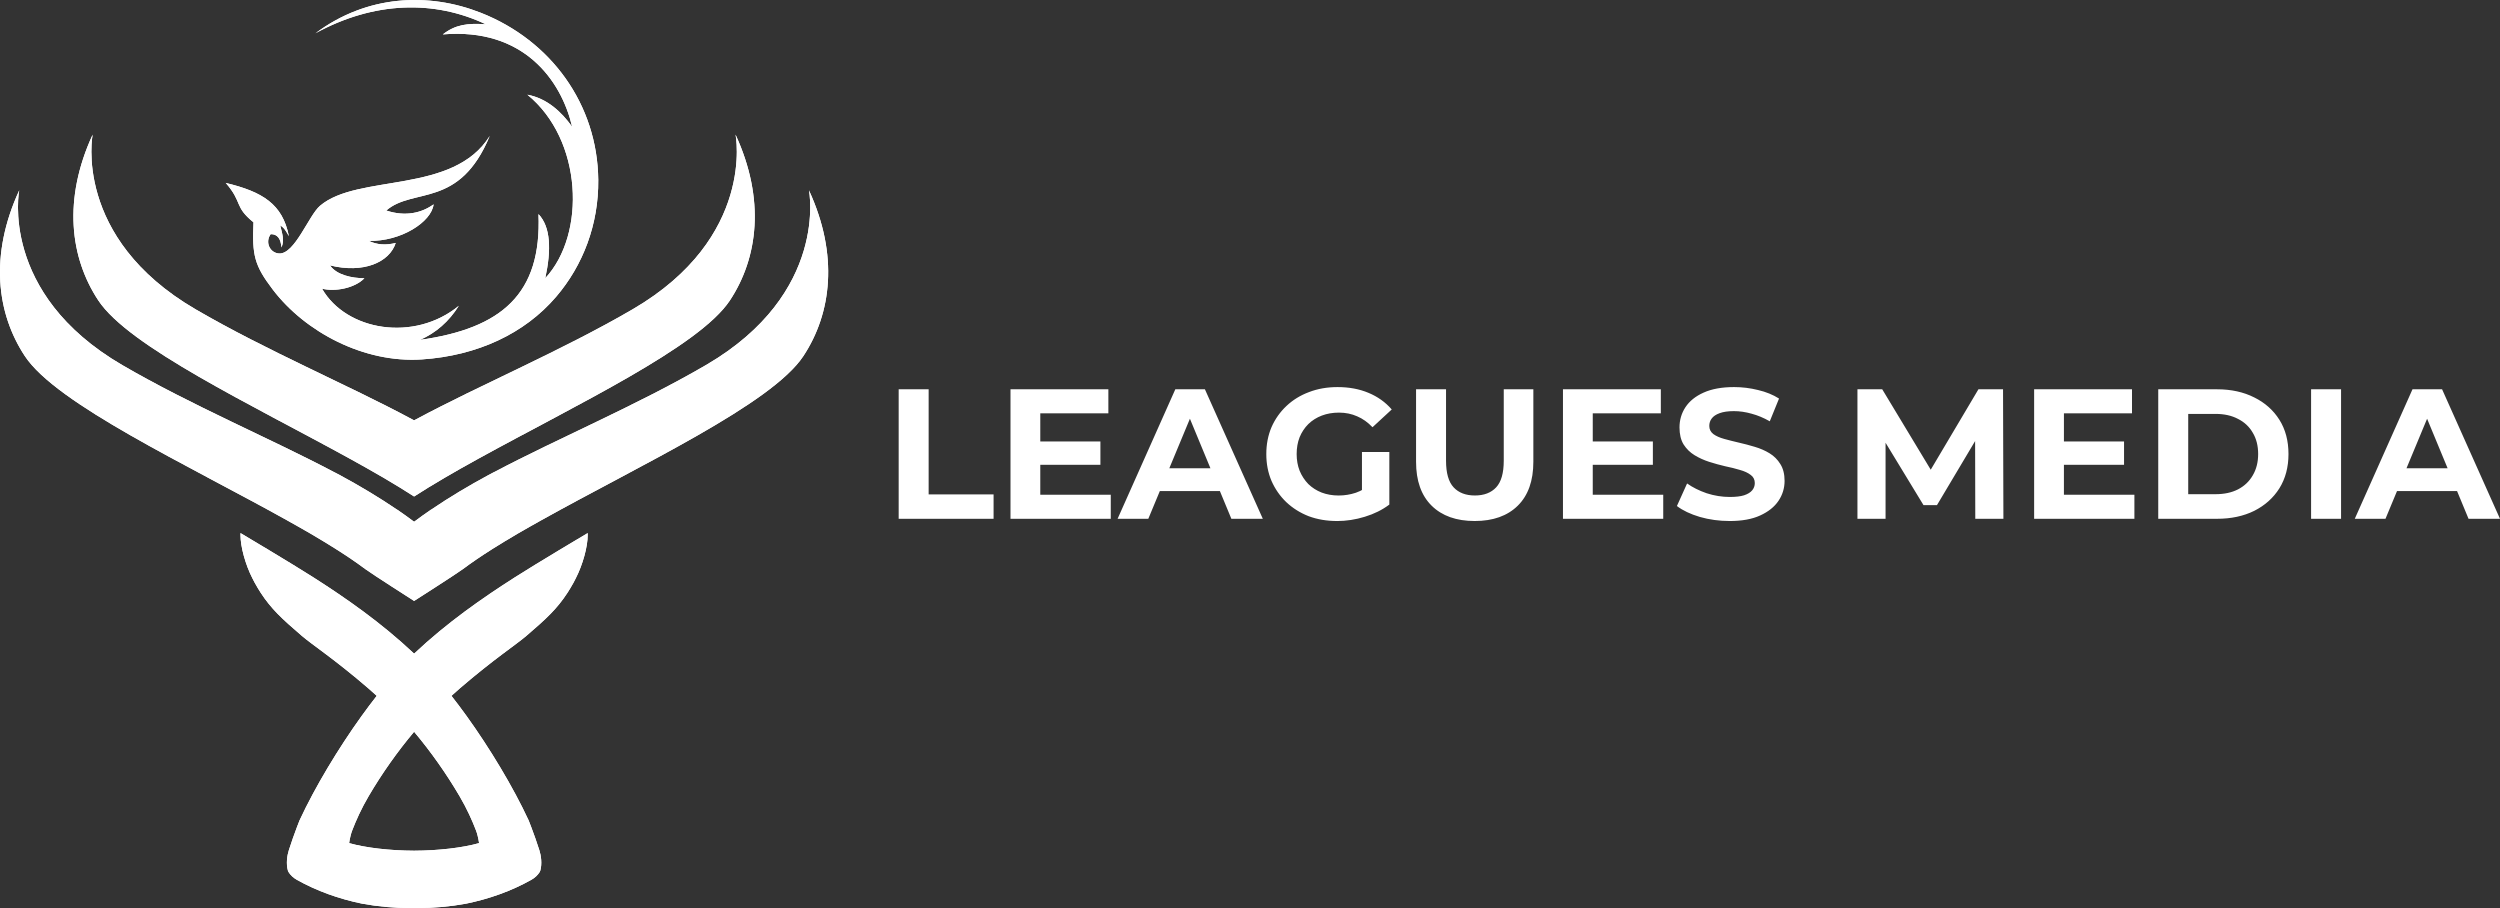 <svg xmlns:inkscape="http://www.inkscape.org/namespaces/inkscape" xmlns:sodipodi="http://sodipodi.sourceforge.net/DTD/sodipodi-0.dtd" xmlns="http://www.w3.org/2000/svg" xmlns:svg="http://www.w3.org/2000/svg" width="907.625" height="329.68" viewBox="0 0 907.625 329.68" fill="none" id="svg19" sodipodi:docname="Leagues Media Logo White Horizontal.svg" inkscape:version="1.3.2 (091e20e, 2023-11-25)"><rect x="0" y="0" width="907.625" height="329.68" fill="#333333" stroke="none"/><g clip-path="url(#clip0_70_3)" id="g9" style="opacity:1;fill:#ffffff" transform="translate(-7.192,-7.589)"><mask id="mask0_70_3" maskUnits="userSpaceOnUse" x="3" y="0" width="309" height="345"><path d="M 3,-3.05176e-5 H 311.797 V 344.857 H 3 Z" fill="#ffffff" id="path1"></path></mask><g mask="url(#mask0_70_3)" id="g2" style="fill:#ffffff"><path d="m 173.997,296.575 c 2.734,4.654 4.614,8.894 5.947,12.36 0.227,0.614 0.48,1.28 0.64,2.014 0.24,0.946 0.413,1.853 0.533,2.733 -6,1.707 -14.8,2.72 -23.586,2.76 -8.787,-0.04 -17.587,-1.053 -23.587,-2.76 0.12,-0.88 0.293,-1.787 0.533,-2.733 0.16,-0.734 0.414,-1.4 0.64,-2.014 1.334,-3.466 3.214,-7.706 5.947,-12.36 4.867,-8.28 10.453,-16.16 16.467,-23.32 6.013,7.16 11.6,15.04 16.466,23.32 z m 20.094,-79.373 c -11.707,7.48 -24.52,16.347 -36.56,27.693 -12.04,-11.346 -24.854,-20.213 -36.56,-27.693 -7.76,-4.96 -26.267,-15.973 -26.467,-16.08 v 0.693 c -0.013,4.254 1.8,10.827 4.333,15.734 0.267,0.546 0.533,1.08 0.827,1.6 0.733,1.32 1.467,2.546 2.2,3.68 1.893,2.906 3.84,5.266 6.053,7.546 2.494,2.56 5.334,5.027 8.814,8.027 3.933,3.373 11.773,8.413 24.16,19.067 1.026,0.893 2.066,1.813 3.08,2.746 -1.814,2.307 -3.667,4.774 -5.52,7.347 -8.414,11.707 -16.88,25.733 -22.507,37.867 -0.307,0.746 -0.6,1.52 -0.893,2.293 -1.027,2.667 -2,5.467 -2.987,8.507 -0.653,1.986 -1.04,4.973 -0.36,7.4 0.067,0.213 0.133,0.293 0.213,0.506 0.707,1.147 1.734,2.134 3.094,2.894 7.146,4.013 15.186,6.893 23.613,8.626 5.827,1.08 11.827,1.614 17.84,1.614 h 1.067 1.066 c 6.014,0 12.014,-0.534 17.84,-1.614 8.427,-1.733 16.467,-4.613 23.614,-8.626 1.36,-0.76 2.386,-1.747 3.093,-2.894 0.08,-0.213 0.147,-0.293 0.213,-0.506 0.68,-2.427 0.294,-5.414 -0.36,-7.4 -0.986,-3.04 -1.96,-5.84 -2.986,-8.507 -0.294,-0.773 -0.587,-1.547 -0.894,-2.293 -5.626,-12.134 -14.093,-26.16 -22.506,-37.867 -1.854,-2.573 -3.707,-5.04 -5.52,-7.347 1.013,-0.933 2.053,-1.853 3.08,-2.746 12.386,-10.654 20.226,-15.694 24.16,-19.067 3.48,-3 6.32,-5.467 8.813,-8.027 2.213,-2.28 4.16,-4.64 6.053,-7.546 0.734,-1.134 1.467,-2.36 2.2,-3.68 0.294,-0.52 0.56,-1.054 0.827,-1.6 2.533,-4.907 4.347,-11.48 4.333,-15.734 v -0.693 c -0.2,0.107 -18.706,11.12 -26.466,16.08 z" fill="#000000" id="path2" style="fill:#ffffff"></path></g><mask id="mask1_70_3" maskUnits="userSpaceOnUse" x="3" y="0" width="309" height="345"><path d="M 3,-3.05176e-5 H 311.797 V 344.857 H 3 Z" fill="#ffffff" id="path3"></path></mask><g mask="url(#mask1_70_3)" id="g4" style="fill:#ffffff"><path d="m 300.89,76.695 c 0,0 7.36,37.347 -37.373,63.414 -25.253,14.706 -53.76,26.613 -77.027,38.933 l -0.013,-0.013 c -0.64,0.333 -1.28,0.666 -1.92,1.013 -7.04,3.787 -14.293,8.12 -20.88,12.6 -0.013,0 -0.013,-0.013 -0.027,-0.013 -2.106,1.44 -4.16,2.906 -6.12,4.386 -1.96,-1.48 -4.013,-2.946 -6.12,-4.386 -0.013,0 -0.013,0.013 -0.026,0.013 -6.587,-4.48 -13.84,-8.813 -20.88,-12.6 -0.64,-0.347 -1.28,-0.68 -1.92,-1.013 l -0.014,0.013 C 105.304,166.722 76.797,154.815 51.544,140.109 6.81,114.042 14.17,76.695 14.17,76.695 3.33,100.215 5.984,121.349 16.197,136.842 c 11.453,17.413 59.147,39.52 95.147,59.613 2.893,1.627 5.786,3.24 8.506,4.827 3.24,1.893 6.347,3.787 9.28,5.627 l 0.094,0.066 c 3.92,2.467 7.56,4.96 10.693,7.294 2.387,1.76 17.613,11.493 17.613,11.493 0,0 15.227,-9.733 17.614,-11.493 3.133,-2.334 6.773,-4.827 10.693,-7.294 l 0.093,-0.066 c 2.934,-1.84 6.04,-3.734 9.28,-5.627 2.72,-1.587 5.614,-3.2 8.507,-4.827 36,-20.093 83.693,-42.2 95.147,-59.613 10.213,-15.493 12.866,-36.627 2.026,-60.147 z" fill="#000000" id="path4" style="fill:#ffffff"></path></g><mask id="mask2_70_3" maskUnits="userSpaceOnUse" x="3" y="0" width="309" height="345"><path d="M 3,-3.05176e-5 H 311.797 V 344.857 H 3 Z" fill="#ffffff" id="path5"></path></mask><g mask="url(#mask2_70_3)" id="g6" style="fill:#ffffff"><path d="m 274.237,56.469 c 0,0 7.36,37.347 -37.373,63.413 -25.973,15.133 -55.093,27.293 -78.707,39.987 -0.213,0.106 -0.413,0.226 -0.626,0.333 -0.214,-0.107 -0.414,-0.227 -0.627,-0.333 C 133.291,147.175 104.171,135.015 78.197,119.882 33.464,93.815 40.824,56.469 40.824,56.469 c -10.84,23.52 -8.187,44.653 2.027,60.146 11.053,16.814 55.92,38 91.4,57.534 4.266,2.346 8.4,4.68 12.32,6.973 3.88,2.267 7.546,4.52 10.96,6.72 3.413,-2.2 7.08,-4.453 10.96,-6.72 3.92,-2.293 8.053,-4.627 12.32,-6.973 35.48,-19.534 80.346,-40.72 91.4,-57.534 10.213,-15.493 12.866,-36.626 2.026,-60.146 z" fill="#000000" id="path6" style="fill:#ffffff"></path></g><mask id="mask3_70_3" maskUnits="userSpaceOnUse" x="3" y="0" width="309" height="345"><path d="M 3,-3.05176e-5 H 311.797 V 344.857 H 3 Z" fill="#ffffff" id="path7"></path></mask><g mask="url(#mask3_70_3)" id="g8" style="fill:#ffffff"><path d="m 99.225,88.302 c -0.544,11.952 0.325,15.63 6.974,24.378 11.78,15.499 33.2,26.799 54.146,25.396 20.117,-1.348 37.264,-9.344 48.717,-22.708 9.832,-11.473 15.495,-26.365 15.331,-42.478 -0.279,-27.396 -17.115,-50.583 -42.591,-60.644 -19.064,-7.531 -41.424,-6.523 -60.075,7.42 21.227,-11.62 43.118,-12.139 61.839,-3.257 -6.601,-0.469 -11.039,0.099 -15.612,3.671 29.255,-2.505 42.973,16.557 46.953,33.521 -3.833,-5.343 -9.066,-10.297 -16.242,-11.629 20.066,16.324 21.358,50.619 6.484,66.619 2.245,-10.364 1.978,-18.594 -2.46,-23.276 1.184,28.98 -13.314,41.465 -43,45.668 5.769,-2.555 10.485,-6.65 14.082,-12.38 -16.209,13.297 -40.873,9.108 -49.664,-6.21 4.615,1.154 11.759,-0.084 15.382,-3.79 -4.532,-0.012 -10.087,-1.171 -12.499,-4.671 12.129,3.023 21.608,-1.099 23.871,-8.143 -3.494,0.88 -6.768,0.713 -9.774,-0.751 11.662,0.272 22.766,-6.86 23.526,-13.267 -4.174,3.047 -10.135,4.612 -17.183,2.244 9.804,-8.499 26.565,-0.496 37.577,-27.097 -13.249,21.376 -47.866,13.608 -61.653,25.404 -4.056,3.471 -9.139,17.572 -14.808,17.296 -3.332,-0.163 -5.225,-4.056 -3.077,-7.024 2.528,-0.021 3.694,1.756 3.884,4.825 1.23,-2.443 0.261,-5.139 -0.43,-7.999 1.54,0.92 2.127,2.125 3.155,3.925 -2.283,-11.693 -9.601,-16.135 -22.931,-19.344 6.224,7.127 2.944,8.515 10.077,14.3 z" fill="#000000" id="path8" style="fill:#ffffff"></path></g></g><path d="M 326.263,188.347 V 141.333 H 337.144 v 38.149 h 23.574 v 8.866 z m 50.607,-28.074 h 22.634 v 8.463 h -22.634 z m 0.806,19.343 h 25.589 v 8.731 h -36.403 v -47.015 h 35.53 v 8.731 h -24.716 z m 28.068,8.731 20.955,-47.015 h 10.746 l 21.022,47.015 h -11.418 l -17.194,-41.507 h 4.298 l -17.261,41.507 z m 10.478,-10.075 2.888,-8.261 h 24.179 l 2.955,8.261 z m 69.169,10.881 c -3.716,0 -7.142,-0.582 -10.276,-1.746 -3.09,-1.209 -5.798,-2.91 -8.127,-5.104 -2.284,-2.194 -4.075,-4.769 -5.373,-7.724 -1.254,-2.955 -1.881,-6.201 -1.881,-9.739 0,-3.537 0.627,-6.784 1.881,-9.739 1.298,-2.955 3.112,-5.53 5.44,-7.724 2.328,-2.194 5.06,-3.873 8.194,-5.037 3.134,-1.209 6.582,-1.813 10.343,-1.813 4.164,0 7.903,0.694 11.216,2.082 3.358,1.388 6.179,3.403 8.463,6.045 l -6.985,6.448 c -1.701,-1.791 -3.56,-3.112 -5.575,-3.963 -2.015,-0.896 -4.209,-1.343 -6.582,-1.343 -2.284,0 -4.366,0.358 -6.246,1.075 -1.881,0.716 -3.515,1.746 -4.903,3.09 -1.343,1.343 -2.396,2.933 -3.157,4.769 -0.716,1.836 -1.075,3.873 -1.075,6.112 0,2.194 0.358,4.209 1.075,6.045 0.761,1.836 1.813,3.448 3.157,4.836 1.388,1.343 3,2.373 4.836,3.09 1.881,0.716 3.94,1.075 6.179,1.075 2.149,0 4.231,-0.336 6.246,-1.007 2.06,-0.716 4.052,-1.903 5.978,-3.56 l 6.179,7.858 c -2.552,1.925 -5.53,3.403 -8.933,4.433 -3.358,1.03 -6.716,1.545 -10.075,1.545 z m 9.067,-7.388 V 164.101 h 9.94 v 19.074 z m 40.935,7.388 c -6.672,0 -11.888,-1.858 -15.649,-5.575 -3.761,-3.716 -5.642,-9.022 -5.642,-15.918 v -26.328 h 10.881 V 167.258 c 0,4.478 0.918,7.701 2.754,9.672 1.836,1.97 4.41,2.955 7.724,2.955 3.313,0 5.888,-0.985 7.724,-2.955 1.836,-1.97 2.754,-5.194 2.754,-9.672 v -25.925 h 10.746 v 26.328 c 0,6.895 -1.881,12.201 -5.642,15.918 -3.761,3.716 -8.978,5.575 -15.649,5.575 z m 42.05,-28.88 h 22.634 v 8.463 h -22.634 z m 0.806,19.343 h 25.589 v 8.731 h -36.403 v -47.015 h 35.53 v 8.731 h -24.716 z m 49.696,9.537 c -3.761,0 -7.366,-0.493 -10.813,-1.478 -3.448,-1.03 -6.224,-2.351 -8.328,-3.963 l 3.694,-8.194 c 2.015,1.433 4.388,2.619 7.119,3.56 2.776,0.896 5.575,1.343 8.395,1.343 2.149,0 3.873,-0.201 5.172,-0.604 1.343,-0.448 2.328,-1.052 2.955,-1.813 0.627,-0.761 0.94,-1.634 0.94,-2.619 0,-1.254 -0.493,-2.239 -1.478,-2.955 -0.985,-0.761 -2.284,-1.366 -3.896,-1.813 -1.612,-0.493 -3.403,-0.94 -5.373,-1.343 -1.925,-0.448 -3.873,-0.985 -5.843,-1.612 -1.925,-0.627 -3.694,-1.433 -5.306,-2.418 -1.612,-0.985 -2.933,-2.284 -3.963,-3.895 -0.985,-1.612 -1.478,-3.672 -1.478,-6.179 0,-2.687 0.716,-5.127 2.149,-7.321 1.478,-2.239 3.672,-4.007 6.582,-5.306 2.955,-1.343 6.649,-2.015 11.082,-2.015 2.955,0 5.866,0.358 8.731,1.075 2.866,0.672 5.395,1.701 7.59,3.09 l -3.358,8.261 c -2.194,-1.254 -4.388,-2.172 -6.582,-2.754 -2.194,-0.627 -4.343,-0.94 -6.448,-0.94 -2.104,0 -3.828,0.246 -5.172,0.739 -1.343,0.493 -2.306,1.142 -2.888,1.948 -0.582,0.761 -0.873,1.657 -0.873,2.687 0,1.209 0.493,2.194 1.478,2.955 0.985,0.716 2.284,1.298 3.895,1.746 1.612,0.448 3.381,0.896 5.306,1.343 1.97,0.448 3.918,0.963 5.843,1.545 1.97,0.582 3.761,1.366 5.373,2.351 1.612,0.985 2.91,2.284 3.896,3.895 1.03,1.612 1.545,3.649 1.545,6.112 0,2.642 -0.739,5.06 -2.216,7.254 -1.478,2.194 -3.694,3.963 -6.649,5.306 -2.91,1.343 -6.604,2.015 -11.082,2.015 z m 46.403,-0.806 v -47.015 h 9 l 20.015,33.179 h -4.769 l 19.679,-33.179 h 8.933 l 0.134,47.015 h -10.209 l -0.067,-31.365 h 1.881 l -15.716,26.395 h -4.903 l -16.052,-26.395 h 2.284 v 31.365 z m 74.154,-28.074 h 22.634 v 8.463 h -22.634 z m 0.806,19.343 h 25.589 v 8.731 h -36.403 v -47.015 h 35.53 v 8.731 H 749.308 Z m 34.246,8.731 v -47.015 h 21.358 c 5.104,0 9.604,0.985 13.5,2.955 3.895,1.925 6.94,4.634 9.134,8.127 2.194,3.493 3.291,7.634 3.291,12.425 0,4.746 -1.097,8.888 -3.291,12.425 -2.194,3.493 -5.239,6.224 -9.134,8.194 -3.896,1.925 -8.395,2.888 -13.5,2.888 z m 10.881,-8.933 h 9.94 c 3.134,0 5.843,-0.582 8.127,-1.746 2.328,-1.209 4.119,-2.91 5.373,-5.104 1.298,-2.194 1.948,-4.769 1.948,-7.724 0,-3 -0.649,-5.575 -1.948,-7.724 -1.254,-2.194 -3.045,-3.873 -5.373,-5.037 -2.284,-1.209 -4.992,-1.813 -8.127,-1.813 h -9.94 z m 44.608,8.933 v -47.015 h 10.881 v 47.015 z m 15.86,0 20.955,-47.015 h 10.746 l 21.022,47.015 h -11.418 l -17.194,-41.507 h 4.298 l -17.261,41.507 z m 10.478,-10.075 2.888,-8.261 h 24.179 l 2.955,8.261 z" fill="#000000" id="path9" style="opacity:1;stroke-width:1.866;fill:#ffffff"></path><g clip-path="url(#clip1_70_3)" id="g18" style="opacity:1;fill:#ffffff" transform="translate(-7.192,-7.589)"><mask id="mask4_70_3" maskUnits="userSpaceOnUse" x="3" y="0" width="309" height="345"><path d="M 3,-3.05176e-5 H 311.797 V 344.857 H 3 Z" fill="#ffffff" id="path10"></path></mask><g mask="url(#mask4_70_3)" id="g11" style="fill:#ffffff"><path d="m 173.997,296.575 c 2.734,4.654 4.614,8.894 5.947,12.36 0.227,0.614 0.48,1.28 0.64,2.014 0.24,0.946 0.413,1.853 0.533,2.733 -6,1.707 -14.8,2.72 -23.586,2.76 -8.787,-0.04 -17.587,-1.053 -23.587,-2.76 0.12,-0.88 0.293,-1.787 0.533,-2.733 0.16,-0.734 0.414,-1.4 0.64,-2.014 1.334,-3.466 3.214,-7.706 5.947,-12.36 4.867,-8.28 10.453,-16.16 16.467,-23.32 6.013,7.16 11.6,15.04 16.466,23.32 z m 20.094,-79.373 c -11.707,7.48 -24.52,16.347 -36.56,27.693 -12.04,-11.346 -24.854,-20.213 -36.56,-27.693 -7.76,-4.96 -26.267,-15.973 -26.467,-16.08 v 0.693 c -0.013,4.254 1.8,10.827 4.333,15.734 0.267,0.546 0.533,1.08 0.827,1.6 0.733,1.32 1.467,2.546 2.2,3.68 1.893,2.906 3.84,5.266 6.053,7.546 2.494,2.56 5.334,5.027 8.814,8.027 3.933,3.373 11.773,8.413 24.16,19.067 1.026,0.893 2.066,1.813 3.08,2.746 -1.814,2.307 -3.667,4.774 -5.52,7.347 -8.414,11.707 -16.88,25.733 -22.507,37.867 -0.307,0.746 -0.6,1.52 -0.893,2.293 -1.027,2.667 -2,5.467 -2.987,8.507 -0.653,1.986 -1.04,4.973 -0.36,7.4 0.067,0.213 0.133,0.293 0.213,0.506 0.707,1.147 1.734,2.134 3.094,2.894 7.146,4.013 15.186,6.893 23.613,8.626 5.827,1.08 11.827,1.614 17.84,1.614 h 1.067 1.066 c 6.014,0 12.014,-0.534 17.84,-1.614 8.427,-1.733 16.467,-4.613 23.614,-8.626 1.36,-0.76 2.386,-1.747 3.093,-2.894 0.08,-0.213 0.147,-0.293 0.213,-0.506 0.68,-2.427 0.294,-5.414 -0.36,-7.4 -0.986,-3.04 -1.96,-5.84 -2.986,-8.507 -0.294,-0.773 -0.587,-1.547 -0.894,-2.293 -5.626,-12.134 -14.093,-26.16 -22.506,-37.867 -1.854,-2.573 -3.707,-5.04 -5.52,-7.347 1.013,-0.933 2.053,-1.853 3.08,-2.746 12.386,-10.654 20.226,-15.694 24.16,-19.067 3.48,-3 6.32,-5.467 8.813,-8.027 2.213,-2.28 4.16,-4.64 6.053,-7.546 0.734,-1.134 1.467,-2.36 2.2,-3.68 0.294,-0.52 0.56,-1.054 0.827,-1.6 2.533,-4.907 4.347,-11.48 4.333,-15.734 v -0.693 c -0.2,0.107 -18.706,11.12 -26.466,16.08 z" fill="#000000" id="path11" style="fill:#ffffff"></path></g><mask id="mask5_70_3" maskUnits="userSpaceOnUse" x="3" y="0" width="309" height="345"><path d="M 3,-3.05176e-5 H 311.797 V 344.857 H 3 Z" fill="#ffffff" id="path12"></path></mask><g mask="url(#mask5_70_3)" id="g13" style="fill:#ffffff"><path d="m 300.89,76.695 c 0,0 7.36,37.347 -37.373,63.414 -25.253,14.706 -53.76,26.613 -77.027,38.933 l -0.013,-0.013 c -0.64,0.333 -1.28,0.666 -1.92,1.013 -7.04,3.787 -14.293,8.12 -20.88,12.6 -0.013,0 -0.013,-0.013 -0.027,-0.013 -2.106,1.44 -4.16,2.906 -6.12,4.386 -1.96,-1.48 -4.013,-2.946 -6.12,-4.386 -0.013,0 -0.013,0.013 -0.026,0.013 -6.587,-4.48 -13.84,-8.813 -20.88,-12.6 -0.64,-0.347 -1.28,-0.68 -1.92,-1.013 l -0.014,0.013 C 105.304,166.722 76.797,154.815 51.544,140.109 6.81,114.042 14.17,76.695 14.17,76.695 3.33,100.215 5.984,121.349 16.197,136.842 c 11.453,17.413 59.147,39.52 95.147,59.613 2.893,1.627 5.786,3.24 8.506,4.827 3.24,1.893 6.347,3.787 9.28,5.627 l 0.094,0.066 c 3.92,2.467 7.56,4.96 10.693,7.294 2.387,1.76 17.613,11.493 17.613,11.493 0,0 15.227,-9.733 17.614,-11.493 3.133,-2.334 6.773,-4.827 10.693,-7.294 l 0.093,-0.066 c 2.934,-1.84 6.04,-3.734 9.28,-5.627 2.72,-1.587 5.614,-3.2 8.507,-4.827 36,-20.093 83.693,-42.2 95.147,-59.613 10.213,-15.493 12.866,-36.627 2.026,-60.147 z" fill="#000000" id="path13" style="fill:#ffffff"></path></g><mask id="mask6_70_3" maskUnits="userSpaceOnUse" x="3" y="0" width="309" height="345"><path d="M 3,-3.05176e-5 H 311.797 V 344.857 H 3 Z" fill="#ffffff" id="path14"></path></mask><g mask="url(#mask6_70_3)" id="g15" style="fill:#ffffff"><path d="m 274.237,56.469 c 0,0 7.36,37.347 -37.373,63.413 -25.973,15.133 -55.093,27.293 -78.707,39.987 -0.213,0.106 -0.413,0.226 -0.626,0.333 -0.214,-0.107 -0.414,-0.227 -0.627,-0.333 C 133.291,147.175 104.171,135.015 78.197,119.882 33.464,93.815 40.824,56.469 40.824,56.469 c -10.84,23.52 -8.187,44.653 2.027,60.146 11.053,16.814 55.92,38 91.4,57.534 4.266,2.346 8.4,4.68 12.32,6.973 3.88,2.267 7.546,4.52 10.96,6.72 3.413,-2.2 7.08,-4.453 10.96,-6.72 3.92,-2.293 8.053,-4.627 12.32,-6.973 35.48,-19.534 80.346,-40.72 91.4,-57.534 10.213,-15.493 12.866,-36.626 2.026,-60.146 z" fill="#000000" id="path15" style="fill:#ffffff"></path></g><mask id="mask7_70_3" maskUnits="userSpaceOnUse" x="3" y="0" width="309" height="345"><path d="M 3,-3.05176e-5 H 311.797 V 344.857 H 3 Z" fill="#ffffff" id="path16"></path></mask><g mask="url(#mask7_70_3)" id="g17" style="fill:#ffffff"><path d="m 99.225,88.302 c -0.544,11.952 0.325,15.63 6.974,24.378 11.78,15.499 33.2,26.799 54.146,25.396 20.117,-1.348 37.264,-9.344 48.717,-22.708 9.832,-11.473 15.495,-26.365 15.331,-42.478 -0.279,-27.396 -17.115,-50.583 -42.591,-60.644 -19.064,-7.531 -41.424,-6.523 -60.075,7.42 21.227,-11.62 43.118,-12.139 61.839,-3.257 -6.601,-0.469 -11.039,0.099 -15.612,3.671 29.255,-2.505 42.973,16.557 46.953,33.521 -3.833,-5.343 -9.066,-10.297 -16.242,-11.629 20.066,16.324 21.358,50.619 6.484,66.619 2.245,-10.364 1.978,-18.594 -2.46,-23.276 1.184,28.98 -13.314,41.465 -43,45.668 5.769,-2.555 10.485,-6.65 14.082,-12.38 -16.209,13.297 -40.873,9.108 -49.664,-6.21 4.615,1.154 11.759,-0.084 15.382,-3.79 -4.532,-0.012 -10.087,-1.171 -12.499,-4.671 12.129,3.023 21.608,-1.099 23.871,-8.143 -3.494,0.88 -6.768,0.713 -9.774,-0.751 11.662,0.272 22.766,-6.86 23.526,-13.267 -4.174,3.047 -10.135,4.612 -17.183,2.244 9.804,-8.499 26.565,-0.496 37.577,-27.097 -13.249,21.376 -47.866,13.608 -61.653,25.404 -4.056,3.471 -9.139,17.572 -14.808,17.296 -3.332,-0.163 -5.225,-4.056 -3.077,-7.024 2.528,-0.021 3.694,1.756 3.884,4.825 1.23,-2.443 0.261,-5.139 -0.43,-7.999 1.54,0.92 2.127,2.125 3.155,3.925 -2.283,-11.693 -9.601,-16.135 -22.931,-19.344 6.224,7.127 2.944,8.515 10.077,14.3 z" fill="#000000" id="path17" style="fill:#ffffff"></path></g></g><defs id="defs19"><clipPath id="clip0_70_3"><rect width="308.797" height="344.857" fill="#ffffff" transform="translate(3)" id="rect18" x="0" y="0"></rect></clipPath><clipPath id="clip1_70_3"><rect width="308.797" height="344.857" fill="#ffffff" transform="translate(3)" id="rect19" x="0" y="0"></rect></clipPath></defs></svg>